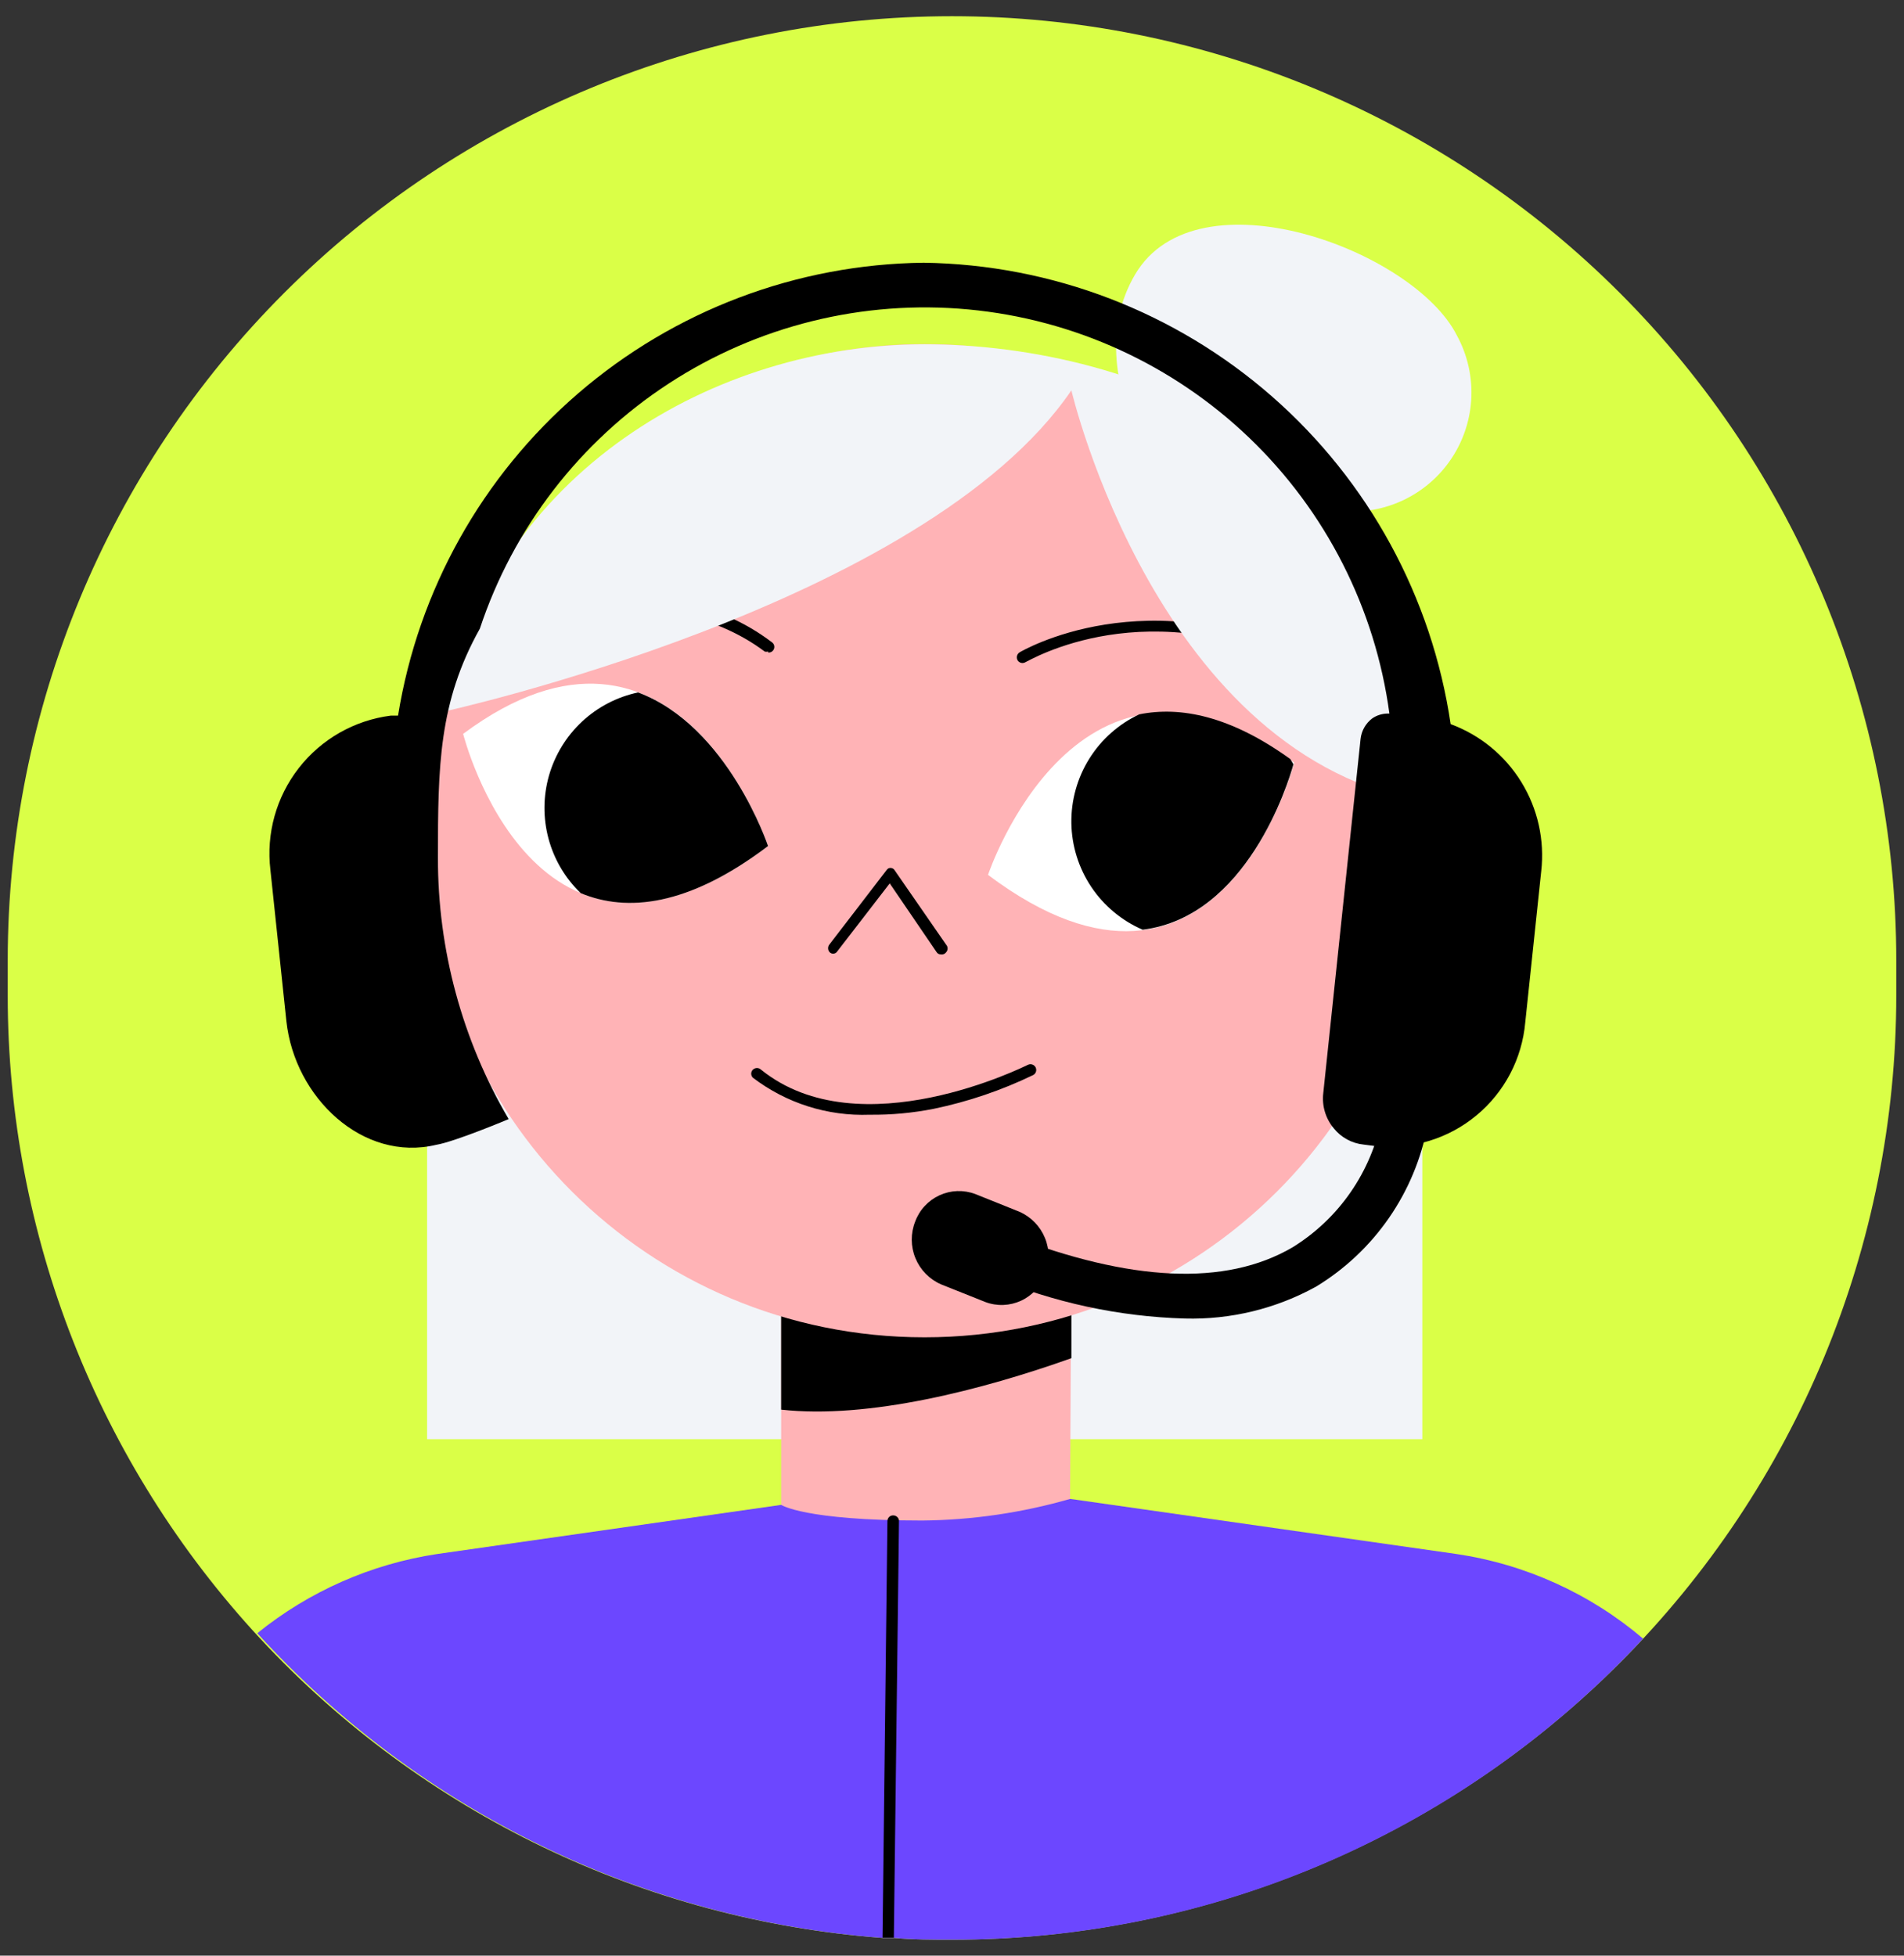 <?xml version="1.0" encoding="UTF-8"?> <svg xmlns="http://www.w3.org/2000/svg" width="74" height="76" viewBox="0 0 74 76" fill="none"><rect x="0" y="0" width="74" height="76" fill="#333333" stroke="none"/> <g clip-path="url(#clip0_4054_17607)"> <path d="M73.7 37.33V38.67C73.7 48.404 69.834 57.74 62.952 64.624C56.069 71.508 46.734 75.377 37 75.38C36.24 75.38 35.49 75.38 34.74 75.31H34.3C25.059 74.624 16.419 70.469 10.114 63.679C3.808 56.889 0.302 47.966 0.3 38.7V37.33C0.3 27.596 4.167 18.262 11.049 11.379C17.932 4.496 27.267 0.63 37 0.63C46.733 0.63 56.068 4.496 62.951 11.379C69.834 18.262 73.7 27.596 73.7 37.33V37.33Z" fill="#DAFF47"></path> <path d="M45.9 19.77C45.9 19.77 41.72 14.72 44.12 10.66C46.52 6.6 54.94 9.71 56.62 13.03C57.039 13.796 57.233 14.665 57.18 15.537C57.126 16.409 56.827 17.248 56.316 17.957C55.806 18.666 55.105 19.217 54.296 19.544C53.486 19.872 52.6 19.964 51.74 19.81C46.09 19.19 45.9 19.77 45.9 19.77Z" fill="#F2F4F8"></path> <path d="M55.28 33.94H16.6V55.929H55.28V33.94Z" fill="#F2F4F8"></path> <path d="M63.86 63.68C60.431 67.376 56.275 70.323 51.653 72.337C47.031 74.35 42.042 75.386 37 75.38C36.24 75.38 35.49 75.38 34.74 75.31H34.3C24.985 74.612 16.29 70.376 10 63.47C12.018 61.838 14.434 60.775 17 60.39L30.37 58.48L36.81 57.56L41.6 58.25L56.6 60.39C59.28 60.786 61.795 61.926 63.86 63.68V63.68Z" fill="#6C47FF"></path> <path d="M41.59 58.25C39.72 58.789 37.786 59.072 35.84 59.09C31.24 59.09 30.36 58.48 30.36 58.48V48.29H41.64L41.59 58.25Z" fill="#FFB3B6"></path> <path d="M30.36 54.78C33.73 55.16 38.19 54.01 41.64 52.78V46.72L30.36 46.83V54.78Z" fill="black"></path> <path d="M35.93 51.97C46.622 51.97 55.29 43.329 55.29 32.67C55.29 22.011 46.622 13.37 35.93 13.37C25.238 13.37 16.57 22.011 16.57 32.67C16.57 43.329 25.238 51.97 35.93 51.97Z" fill="#FFB3B6"></path> <path d="M36.56 37.089C36.528 37.089 36.496 37.081 36.468 37.065C36.44 37.049 36.417 37.026 36.4 36.999L34.58 34.329L32.52 36.999C32.502 37.019 32.48 37.034 32.456 37.045C32.432 37.055 32.406 37.061 32.38 37.061C32.354 37.061 32.328 37.055 32.303 37.045C32.279 37.034 32.258 37.019 32.24 36.999C32.204 36.958 32.184 36.904 32.184 36.849C32.184 36.794 32.204 36.741 32.24 36.699L34.46 33.809C34.477 33.782 34.5 33.761 34.529 33.746C34.557 33.732 34.589 33.726 34.62 33.729C34.651 33.73 34.68 33.739 34.707 33.755C34.733 33.77 34.755 33.793 34.77 33.819L36.77 36.709C36.808 36.75 36.829 36.803 36.829 36.859C36.829 36.915 36.808 36.968 36.77 37.009C36.746 37.041 36.714 37.066 36.677 37.08C36.639 37.094 36.599 37.097 36.56 37.089V37.089Z" fill="black"></path> <path d="M38.4 33.999C38.4 33.999 41.92 23.439 50.3 29.639C50.3 29.609 47.44 40.789 38.4 33.999Z" fill="white"></path> <path d="M51.05 26.13C51.017 26.139 50.983 26.139 50.95 26.13C44.66 22.82 39.95 25.71 39.86 25.73C39.835 25.746 39.807 25.757 39.778 25.762C39.749 25.768 39.719 25.767 39.69 25.761C39.661 25.754 39.634 25.742 39.61 25.724C39.586 25.707 39.565 25.685 39.55 25.66C39.521 25.608 39.512 25.546 39.527 25.488C39.542 25.43 39.579 25.381 39.63 25.35C39.63 25.35 44.63 22.35 51.16 25.73C51.186 25.743 51.209 25.762 51.227 25.784C51.246 25.807 51.26 25.833 51.268 25.861C51.276 25.889 51.279 25.918 51.276 25.947C51.273 25.976 51.264 26.004 51.25 26.03C51.229 26.063 51.199 26.089 51.164 26.107C51.129 26.125 51.089 26.132 51.05 26.13V26.13Z" fill="black"></path> <path d="M29.85 25.319C29.808 25.332 29.762 25.332 29.72 25.319C25.65 22.269 19.34 24.139 19.28 24.149C19.223 24.165 19.162 24.158 19.11 24.13C19.058 24.102 19.018 24.055 19 23.999C18.987 23.942 18.994 23.883 19.022 23.831C19.05 23.779 19.095 23.74 19.15 23.719C19.42 23.639 25.75 21.719 30 24.959C30.039 24.987 30.069 25.026 30.084 25.072C30.098 25.118 30.098 25.167 30.082 25.212C30.066 25.258 30.036 25.297 29.996 25.323C29.956 25.35 29.908 25.362 29.86 25.359L29.85 25.319Z" fill="black"></path> <path d="M29.85 32.879C29.85 32.879 26.33 22.319 18 28.519C18 28.519 20.81 39.699 29.85 32.879Z" fill="white"></path> <path d="M55.57 31.2C55.71 17.59 44.08 13.38 35.93 13.38C27.78 13.38 19.21 18.33 17.22 27.66C17.22 27.66 35.92 23.56 41.64 15.17C41.64 15.17 45 29.55 55.57 31.2Z" fill="#F2F4F8"></path> <path d="M33.8 43.32C32.165 43.381 30.56 42.872 29.26 41.88C29.219 41.839 29.196 41.783 29.196 41.725C29.196 41.667 29.219 41.611 29.26 41.57C29.303 41.529 29.36 41.505 29.42 41.505C29.48 41.505 29.537 41.529 29.58 41.57C33.42 44.67 39.88 41.41 39.95 41.38C40.003 41.353 40.064 41.349 40.121 41.368C40.177 41.387 40.223 41.427 40.25 41.48C40.276 41.533 40.281 41.594 40.262 41.651C40.243 41.707 40.203 41.754 40.15 41.78C38.922 42.373 37.625 42.813 36.29 43.09C35.47 43.252 34.636 43.329 33.8 43.32V43.32Z" fill="black"></path> <path d="M50.27 29.7L50.15 29.5C47.82 27.82 45.88 27.44 44.28 27.76C43.48 28.135 42.804 28.734 42.336 29.484C41.868 30.233 41.626 31.103 41.639 31.987C41.653 32.871 41.922 33.732 42.413 34.467C42.905 35.202 43.598 35.779 44.41 36.13C48.45 35.63 50.06 30.47 50.27 29.7Z" fill="black"></path> <path d="M24.8 26.909C23.984 27.082 23.23 27.474 22.62 28.043C22.01 28.612 21.567 29.336 21.337 30.138C21.108 30.94 21.102 31.789 21.319 32.595C21.536 33.4 21.968 34.131 22.57 34.709C24.35 35.449 26.73 35.239 29.85 32.879C29.85 32.879 28.3 28.219 24.8 26.909Z" fill="black"></path> <path d="M34.94 59.08L34.74 75.3H34.3L34.49 59.1C34.493 59.043 34.517 58.99 34.558 58.95C34.599 58.911 34.653 58.89 34.71 58.89V58.89C34.765 58.889 34.818 58.907 34.86 58.942C34.902 58.977 34.931 59.026 34.94 59.08Z" fill="black"></path> <path d="M59.9 33.86L59.28 39.73C59.218 40.429 59.019 41.109 58.693 41.73C58.367 42.351 57.92 42.902 57.38 43.349C56.84 43.797 56.216 44.132 55.544 44.337C54.873 44.541 54.168 44.61 53.47 44.54L53 44.48C52.774 44.457 52.556 44.39 52.357 44.281C52.157 44.173 51.982 44.027 51.84 43.85C51.682 43.662 51.563 43.443 51.493 43.207C51.422 42.972 51.401 42.724 51.43 42.48L52.88 28.71C52.898 28.555 52.947 28.405 53.024 28.269C53.102 28.133 53.206 28.015 53.33 27.92C53.506 27.798 53.715 27.732 53.93 27.73H54C53.449 23.648 51.532 19.873 48.56 17.021C45.588 14.169 41.738 12.408 37.637 12.025C33.536 11.642 29.426 12.66 25.978 14.913C22.53 17.166 19.947 20.52 18.65 24.43C17.05 27.29 17.02 29.78 17.02 33.33C17.013 36.901 17.962 40.41 19.77 43.49C19.77 43.49 17.68 44.37 16.95 44.49C14.11 45.17 11.45 42.66 11.13 39.68L10.51 33.81C10.34 32.395 10.737 30.97 11.614 29.846C12.49 28.722 13.776 27.99 15.19 27.81H15.47C16.256 22.94 18.737 18.504 22.475 15.284C26.212 12.064 30.967 10.267 35.9 10.21C40.887 10.28 45.686 12.122 49.438 15.408C53.191 18.693 55.651 23.206 56.38 28.14C57.522 28.562 58.49 29.355 59.128 30.392C59.766 31.429 60.038 32.65 59.9 33.86Z" fill="black"></path> <path d="M46.05 51.24C43.486 51.166 40.957 50.62 38.59 49.63L39.24 48C43.93 49.81 47.63 50 50.24 48.47C51.13 47.919 51.897 47.191 52.492 46.331C53.087 45.471 53.499 44.496 53.7 43.47L55.48 43.75C55.237 45.037 54.726 46.258 53.98 47.335C53.234 48.412 52.27 49.32 51.15 50C49.591 50.86 47.83 51.288 46.05 51.24V51.24Z" fill="black"></path> <path d="M38.3 50.6L36.57 49.91C36.12 49.712 35.764 49.347 35.578 48.892C35.391 48.437 35.388 47.927 35.57 47.47V47.47C35.652 47.246 35.778 47.041 35.94 46.867C36.102 46.692 36.296 46.551 36.513 46.451C36.729 46.352 36.963 46.296 37.201 46.287C37.439 46.279 37.677 46.317 37.9 46.4L39.62 47.09C40.07 47.288 40.426 47.653 40.612 48.108C40.799 48.563 40.801 49.073 40.62 49.53V49.53C40.539 49.753 40.414 49.958 40.253 50.133C40.092 50.307 39.898 50.449 39.683 50.548C39.467 50.647 39.234 50.703 38.996 50.712C38.759 50.721 38.522 50.683 38.3 50.6Z" fill="black"></path> </g> <defs> <clipPath id="clip0_4054_17607"> <rect width="73.4" height="74.75" fill="white" transform="translate(0.3 0.63)"></rect> </clipPath> </defs> </svg> 